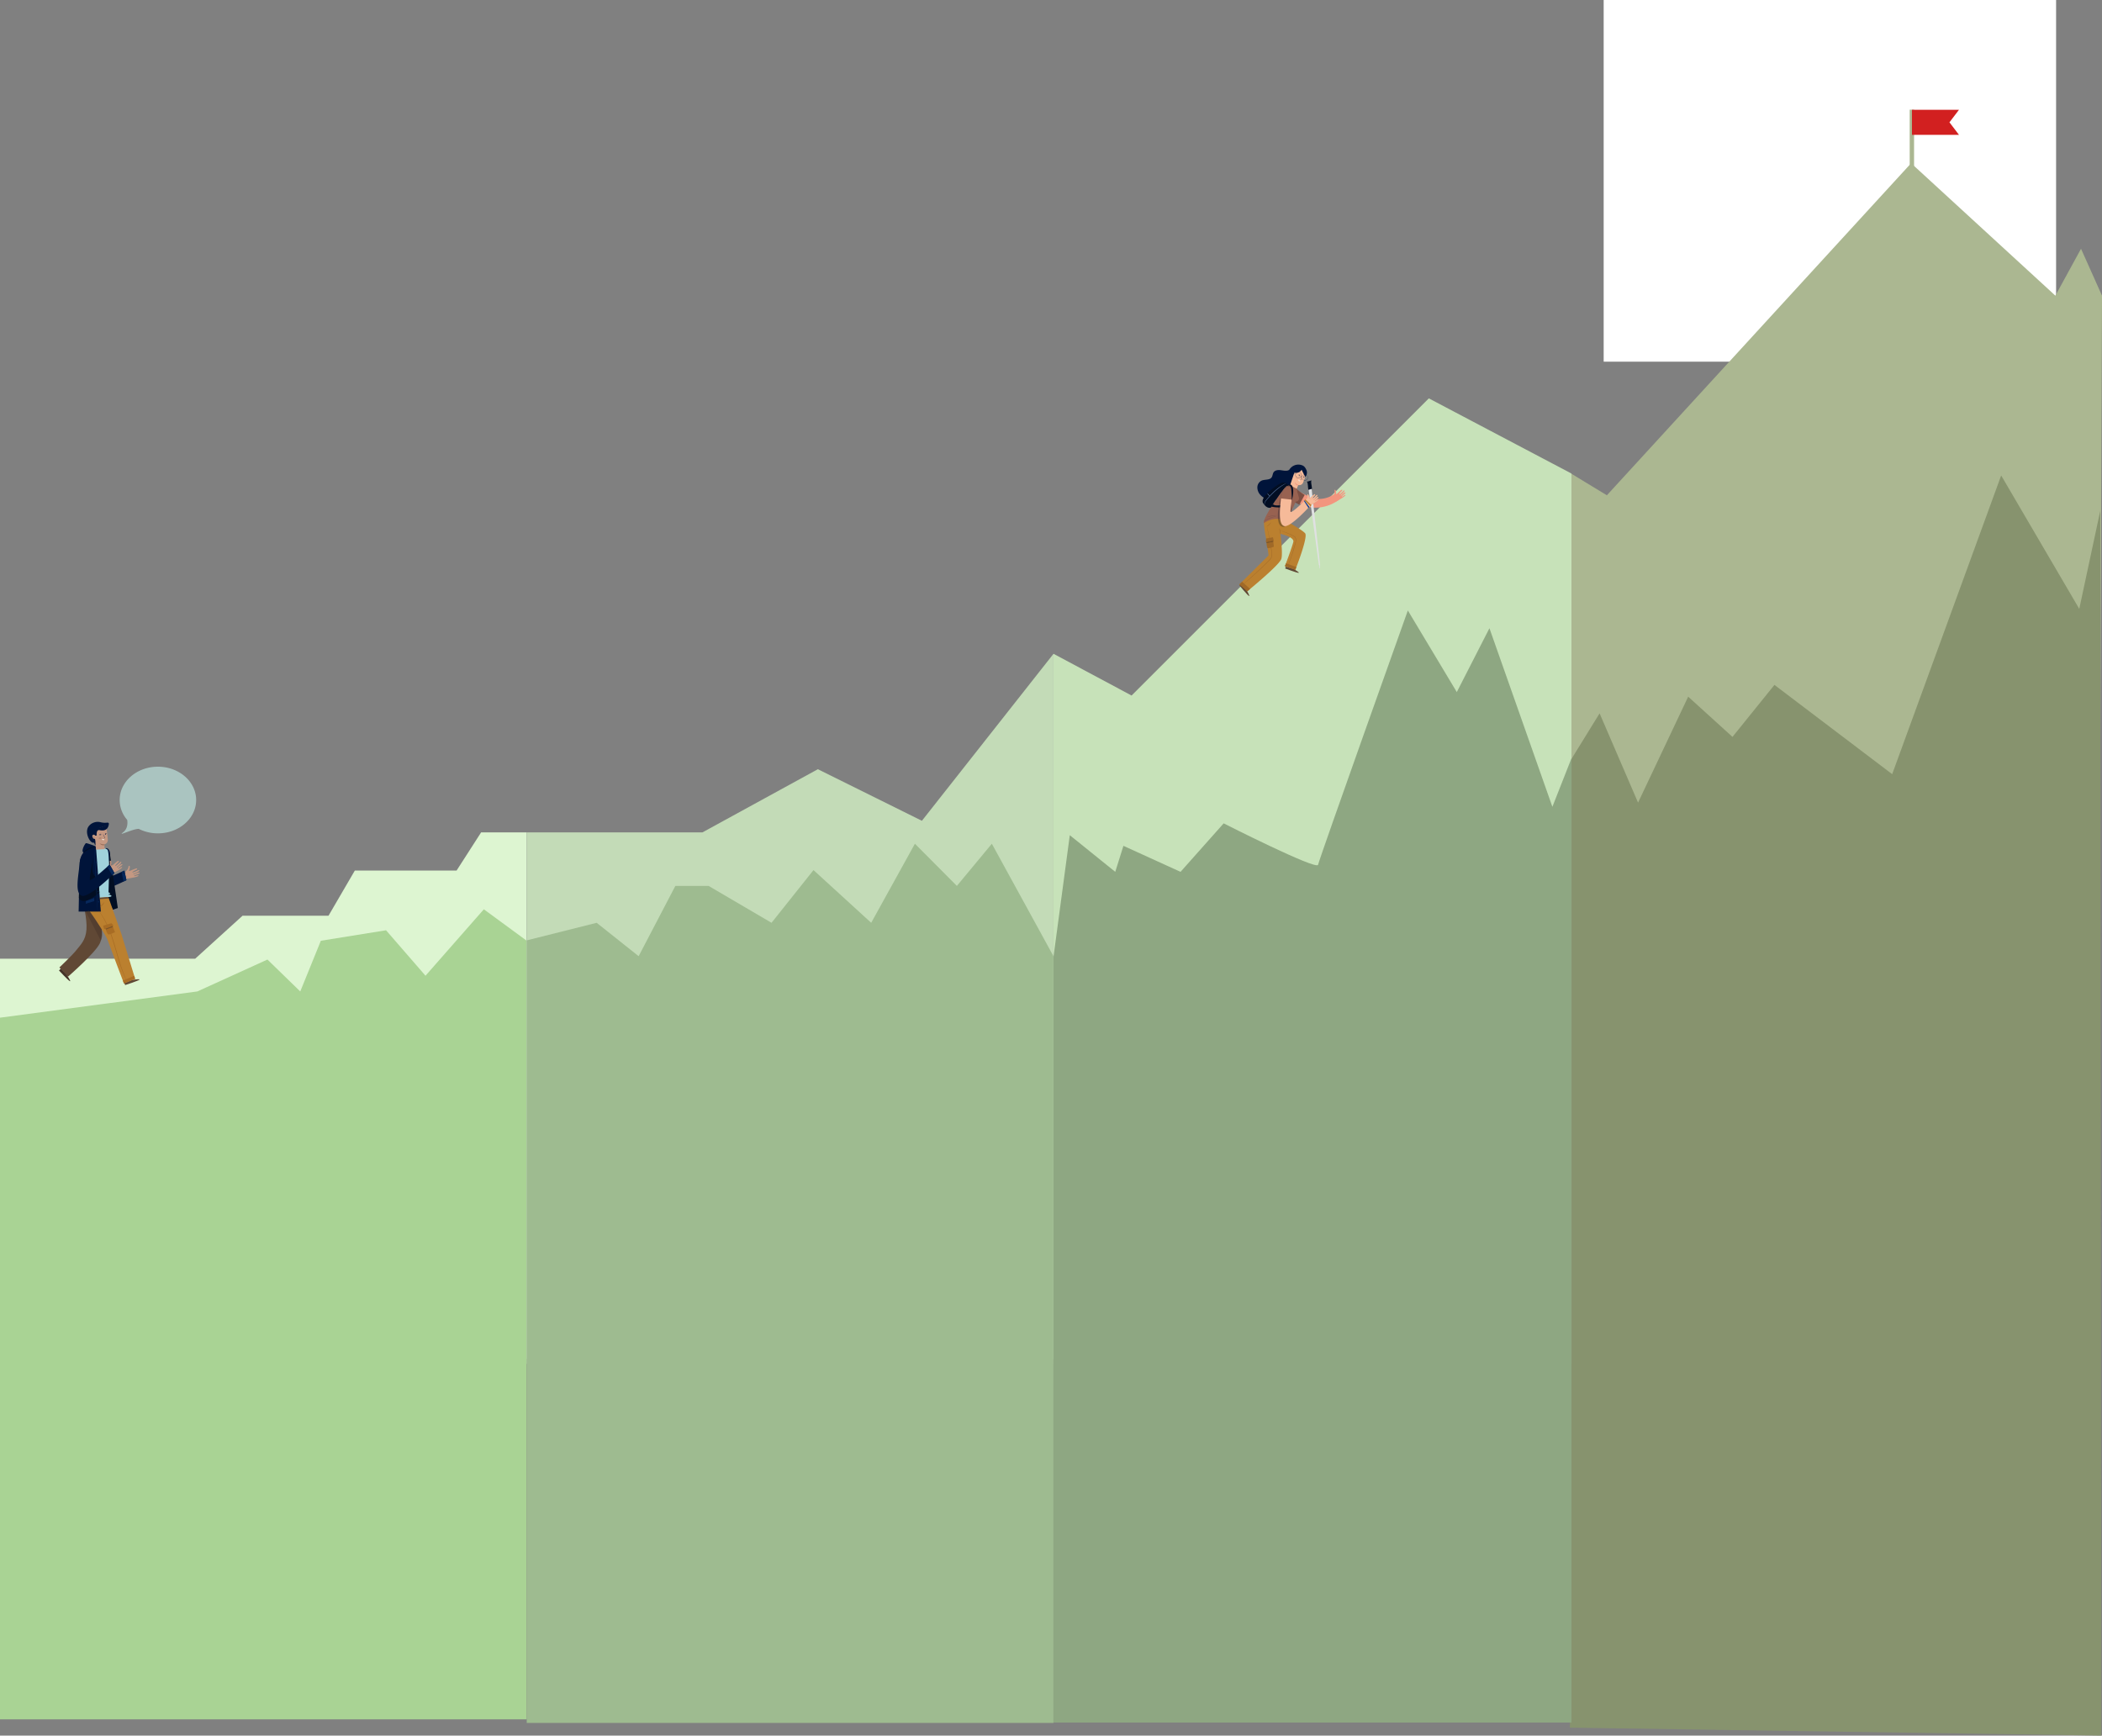 <svg xmlns="http://www.w3.org/2000/svg" width="1923.467" height="1588.411" viewBox="0 0 1923.467 1588.411"><rect x="0" y="0" width="1923.467" height="1588.411" fill="#808080" stroke="none"/><g id="Group_70" data-name="Group 70" transform="translate(3.467 -3567)"><rect id="Rectangle_109" data-name="Rectangle 109" width="414" height="331" transform="translate(1464 3567)" fill="#fff"></rect><g id="Group_69" data-name="Group 69" transform="translate(-2.467 4.635)"><g id="Group_68" data-name="Group 68"><path id="Path_7" data-name="Path 7" d="M1438,12.559l32.4,19.679,278.4-303.9,132,121.2,23.467-42.936,19.2,42.936-3.2,843.733H1438Z" transform="translate(-1 3983.411)" fill="#abb791"></path><path id="Path_8" data-name="Path 8" d="M1463.733,266.242l35.2,81.7L1544.8,250.98l40.533,36.808,38.4-47.582,107.733,81.7L1831.2,48.533l71.467,122.1,19.2-89.777.977,1120.948-486.308-7.265L1438,307.988Z" transform="translate(-1 3948.975)" fill="#87936e"></path><g id="Group_44" data-name="Group 44" transform="translate(2074 4324.244)"><path id="Path_108" data-name="Path 108" d="M2,56.3H-2V0H2Z" transform="translate(-325.5 -661.5)" fill="#abb791"></path><path id="Subtraction_1" data-name="Subtraction 1" d="M43.034,22.973H0V0H43.034L34.3,11.487l8.736,11.487h0Z" transform="translate(-325.419 -661.419)" fill="#d22020"></path></g></g><g id="Group_65" data-name="Group 65"><path id="Path_1" data-name="Path 1" d="M0,539.239H178.593L221.937,499.9H300.6l24.08-41.328h93.109l22.475-34.97H482V910H0Z" transform="translate(-1 3900.544)" fill="#ddf5d1"></path><path id="Path_2" data-name="Path 2" d="M235.529,540l30.027,29.2,18.84-46.4,59.661-9.6,36.111,41.6L433.549,494,472.8,522.8v712.56H-9.2V593.2l180.554-24Z" transform="translate(8.2 3900.544)" fill="#a9d394"></path><g id="Group_62" data-name="Group 62" transform="translate(-257.447 4308.166)"><path id="Path_109" data-name="Path 109" d="M369.579,53.625l1.213-1.28a15.049,15.049,0,0,0,2.081-2.11,4.315,4.315,0,0,0,.738-1.271,6.582,6.582,0,0,0,.465-1.771.568.568,0,0,1,1-.405c.3.418.309,1.973-.478,3.611s1.8.419,2.75-.008,3.953-1.609,4.316-1.421c.532.276.334.9-.625,1.3s-3.75,1.819-3.5,2.31,5.054-1.755,5.054-1.755.951-.645,1.258-.087c.555,1.006-4.733,3.01-5.24,3.188-.354.124-.1.667.271.514s4.744-2.345,5.319-1.326c.44.782-4.334,1.689-4.987,2.645s3.551-1.056,3.941-.291c.145.284.214.516-2.366,1.324-2.644.826-10.169,1.9-10.169,1.9l-.991-5.163" fill="#c49882"></path><g id="Group_45" data-name="Group 45"><path id="Path_110" data-name="Path 110" d="M353.962,30.4c-.6-.13-6.158,3.02-9.217,10.489-3.471,8.472-9.9,19.529-9.278,25.82a5.013,5.013,0,0,0,1.662,3.483c5.391,4.573,35.005-10.47,35.005-10.47l-1.833-8.77s-21.133,9.935-21.517,7.748c-.225-1.278,4.872-9.382,7.352-16.285C357.9,37.506,357.7,31.209,353.962,30.4Z" fill="#00143a"></path><path id="Path_111" data-name="Path 111" d="M370.3,50.949l-2.614,1.2,1.815,8.859,2.632-1.292Z" fill="#07285b"></path><path id="Path_112" data-name="Path 112" d="M369.672,53.194a.488.488,0,1,1-.316-.615A.488.488,0,0,1,369.672,53.194Z" fill="#00143a"></path></g><path id="Path_113" data-name="Path 113" d="M359.675,86.747l4.592-1.521-7.389-50.484-3.007,40.43Z" fill="#020e23"></path><path id="Path_114" data-name="Path 114" d="M344.648,29.006s-8.9-3.59-9.674-3.088-5.548,8.324-1.12,8.972S345.137,30.1,345.137,30.1Z" fill="#00143a"></path><path id="Path_115" data-name="Path 115" d="M332.246,79.688s3.983,14.793,3.342,24.971-5.691,14.449-9.145,18.934-15.626,16.015-15.626,16.015l7.841,8.448s24.906-21.658,29.1-30.443,0-23.062,0-23.062Z" fill="#604835"></path><path id="Path_116" data-name="Path 116" d="M354.669,50.152l.764-1.589a15.02,15.02,0,0,0,1.338-2.645,4.334,4.334,0,0,0,.314-1.435,6.608,6.608,0,0,0-.1-1.829c-.164-.54.414-1,.824-.69s.9,1.785.647,3.585,1.842-.151,2.617-.847,3.272-2.741,3.675-2.672c.591.1.592.752-.2,1.43s-3.016,2.877-2.628,3.268,4.277-3.215,4.277-3.215.708-.9,1.171-.467c.836.788-3.587,4.312-4.016,4.637-.3.225.108.666.415.406s3.8-3.682,4.66-2.887c.658.61-3.611,2.932-3.94,4.042s3.058-2.09,3.663-1.482c.225.227.362.427-1.849,1.984-2.264,1.594-9.1,4.916-9.1,4.916l-2.521-4.614" fill="#c49882"></path><path id="Path_117" data-name="Path 117" d="M332.628,65.788c-.256.014-3.091,8.356-.382,13.9.272.557,2.4,3.615,2.4,3.615,7.5,8.876,19.119,27.974,20.125,30.793,2.916,8.177,15.126,40.245,15.126,40.245l10.2-4.347-12.566-41.033L354.73,72.753Z" fill="#bb802f"></path><path id="Path_118" data-name="Path 118" d="M377.838,150.925s7.454-1.183,6.1-.054-12.957,4.853-12.957,4.853l-.754-1.719Z" fill="#604835"></path><path id="Path_119" data-name="Path 119" d="M317.649,146.641s4.291,6.21,2.686,5.476-9.888-9.714-9.888-9.714l1.683-1.73Z" fill="#443327"></path><g id="Group_46" data-name="Group 46"><path id="Path_120" data-name="Path 120" d="M345.137,71.8c.118.021.174.51-.082,1.246a4.512,4.512,0,0,1-.65,1.193,5.321,5.321,0,0,1-2.709,1.88,4.556,4.556,0,0,1-1.346.191c-.779-.018-1.217-.242-1.2-.36.022-.145.47-.174,1.128-.324a7.164,7.164,0,0,0,1.117-.352,7.58,7.58,0,0,0,1.246-.678,7.431,7.431,0,0,0,1.071-.93,7.163,7.163,0,0,0,.721-.922C344.809,72.18,344.994,71.77,345.137,71.8Z" fill="#6a401b"></path></g><path id="Path_121" data-name="Path 121" d="M340.605,31.438a7.427,7.427,0,0,0-6.751,3.452c-2.615,3.964-2.465,42.212-2.465,42.212l24.2-1.927s1.8-41.289-.917-43.428S345.963,29.6,340.605,31.438Z" fill="#a0d2db"></path><path id="Path_122" data-name="Path 122" d="M329.382,43.671c-.133,1.19-.983,44.807-.983,44.807h20.313L344.3,29.82S331.12,28.1,329.382,43.671Z" fill="#00143a"></path><path id="Path_123" data-name="Path 123" d="M328.648,75.931l.13-6.231,18.2-4.268.415,5.522S332.52,84.751,328.648,75.931Z" fill="#020e23"></path><path id="Path_124" data-name="Path 124" d="M344.3,56.713s-3.818,4.02-5.73,3.233,3.572-21.615,3.572-21.615S338.568,54.29,344.3,56.713Z" fill="#020e23"></path><path id="Path_125" data-name="Path 125" d="M334.974,78.877,342.657,76v2.879l-7.683,2.448Z" fill="#07285b"></path><g id="Group_47" data-name="Group 47"><path id="Path_126" data-name="Path 126" d="M345.8,88.478a3.19,3.19,0,0,1-.071-.585l-.128-1.682c-.1-1.472-.23-3.584-.4-6.189-.319-5.228-.733-12.451-1.166-20.43s-.8-15.207-1.052-20.438c-.115-2.609-.209-4.723-.274-6.2-.025-.722-.044-1.287-.058-1.683a3.482,3.482,0,0,1,0-.591,3.32,3.32,0,0,1,.074.582c.036.385.08.954.131,1.684.094,1.472.23,3.584.4,6.189.318,5.228.732,12.451,1.165,20.433s.8,15.2,1.053,20.436c.115,2.608.209,4.722.274,6.2.024.724.042,1.29.055,1.686A3.437,3.437,0,0,1,345.8,88.478Z" fill="#07285b"></path></g><g id="Group_48" data-name="Group 48"><path id="Path_127" data-name="Path 127" d="M336.177,32.573c-.613.06-6.164,3.051-6.8,11.1-.717,9.127-3.465,21.621-.946,27.419a5,5,0,0,0,2.646,2.809c6.53,2.708,30.133-20.663,30.133-20.663l-4.424-7.791S339.7,61.361,338.669,59.4c-.605-1.148,1.773-10.422,2.026-17.752C340.874,36.434,339.979,32.206,336.177,32.573Z" fill="#00143a"></path><path id="Path_128" data-name="Path 128" d="M356.791,45.445l-2.121,1.945,4.434,7.881,2.111-2.034Z" fill="#07285b"></path><path id="Path_129" data-name="Path 129" d="M356.878,47.775a.488.488,0,1,1-.489-.489A.488.488,0,0,1,356.878,47.775Z" fill="#00143a"></path></g><path id="Path_130" data-name="Path 130" d="M347.2,79.585a.489.489,0,1,1-.488-.488A.489.489,0,0,1,347.2,79.585Z" fill="#07285b"></path><circle id="Ellipse_4" data-name="Ellipse 4" cx="0.488" cy="0.488" r="0.488" transform="translate(345.734 69.481)" fill="#07285b"></circle><circle id="Ellipse_5" data-name="Ellipse 5" cx="0.488" cy="0.488" r="0.488" transform="translate(344.648 52.234)" fill="#07285b"></circle><circle id="Ellipse_6" data-name="Ellipse 6" cx="0.488" cy="0.488" r="0.488" transform="translate(344.16 42.889)" fill="#07285b"></circle><g id="Group_56" data-name="Group 56"><g id="Group_55" data-name="Group 55"><path id="Path_131" data-name="Path 131" d="M352.313,31.36a35.086,35.086,0,0,1-.289-4.463A3.928,3.928,0,0,0,355.1,22.92c-.159-3.269-1.183-10.737-1.183-10.737l-6.286-2.259-6.014,5.694-1.02,3.756L343.8,27.5l.6,4.243Z" fill="#c49882"></path><g id="Group_50" data-name="Group 50"><path id="Path_132" data-name="Path 132" d="M353.4,17.554a.418.418,0,1,1-.461-.37A.418.418,0,0,1,353.4,17.554Z" fill="#00143a"></path><g id="Group_49" data-name="Group 49"><path id="Path_133" data-name="Path 133" d="M354.221,17.216c-.048.06-.384-.167-.834-.142s-.763.278-.816.223c-.026-.024.019-.129.155-.246a1.11,1.11,0,0,1,1.316-.065C354.189,17.09,354.244,17.19,354.221,17.216Z" fill="#00143a"></path></g></g><g id="Group_52" data-name="Group 52"><path id="Path_134" data-name="Path 134" d="M348.2,17.809a.418.418,0,1,1-.565.172A.418.418,0,0,1,348.2,17.809Z" fill="#00143a"></path><g id="Group_51" data-name="Group 51"><path id="Path_135" data-name="Path 135" d="M349.26,17.763c-.048.06-.384-.168-.834-.142s-.762.277-.816.223c-.026-.025.019-.13.155-.247a1.113,1.113,0,0,1,1.317-.064C349.228,17.636,349.283,17.736,349.26,17.763Z" fill="#00143a"></path></g></g><g id="Group_53" data-name="Group 53"><path id="Path_136" data-name="Path 136" d="M351.291,21.365a2.876,2.876,0,0,1,.721-.177c.114-.018.221-.048.234-.131a.631.631,0,0,0-.1-.35l-.409-.894a16.439,16.439,0,0,1-.945-2.344,16.524,16.524,0,0,1,1.122,2.265l.4.9a.731.731,0,0,1,.1.466.283.283,0,0,1-.176.185.7.7,0,0,1-.193.039A2.8,2.8,0,0,1,351.291,21.365Z" fill="#00143a"></path></g><g id="Group_54" data-name="Group 54" opacity="0.54"><path id="Path_137" data-name="Path 137" d="M349.279,21.14c.029.372-.511.7-1.2.792s-1.291-.087-1.352-.454.468-.788,1.19-.883S349.251,20.771,349.279,21.14Z" fill="#996d59"></path></g><path id="Path_138" data-name="Path 138" d="M349.859,21.951a8.656,8.656,0,0,0,2.246.507,1.245,1.245,0,0,1-1.437.584C349.668,22.744,349.859,21.951,349.859,21.951Z" fill="#f3f0eb"></path><path id="Path_139" data-name="Path 139" d="M352.024,26.9a8.161,8.161,0,0,1-4.463-.979,4.217,4.217,0,0,0,4.48,1.784Z" fill="#996d59"></path></g><path id="Path_140" data-name="Path 140" d="M340.135,14.208h0a2.624,2.624,0,0,0-1.57,2.26c-.094,2.3,1.9,5.192,2.767,6.576a26.8,26.8,0,0,1,2.1,4.624c.61.825.369-2.015.369-2.015a11.918,11.918,0,0,0-.5-3.768s-1.572.768-2.365-2.135a1.342,1.342,0,0,1,2.567-.769l1.4-.069s-.649-5.682,2.642-4.974c5.809,1.251,7.874-1.666,8.466-5.179" fill="#00143a"></path><path id="Path_141" data-name="Path 141" d="M354.044,7.137c.464-.055,1.436-.2,1.839.324.351.455.114,1.212-.079,1.675L348,11.791l-5.5,2.989-2.4,3.4.495,3.7,2.847,2.786a2.493,2.493,0,0,1-1.684.81c-3.089-.041-7.729-8.721-4.678-14.284a9.746,9.746,0,0,1,4.8-4.03,10.564,10.564,0,0,1,6.325-.525A16.48,16.48,0,0,0,354.044,7.137Z" fill="#00143a"></path></g><g id="Group_57" data-name="Group 57"><path id="Path_142" data-name="Path 142" d="M343.506,20.618c-.015,0-.03.051-.09.118a.482.482,0,0,1-.328.156,1.2,1.2,0,0,1-.948-.756,1.592,1.592,0,0,1-.161-.69.562.562,0,0,1,.18-.489.246.246,0,0,1,.316,0c.066.056.073.114.088.112s.036-.067-.032-.163a.308.308,0,0,0-.172-.114.361.361,0,0,0-.274.045.682.682,0,0,0-.285.6,1.635,1.635,0,0,0,.165.778,1.259,1.259,0,0,0,1.139.807.517.517,0,0,0,.375-.249C343.529,20.681,343.517,20.618,343.506,20.618Z" fill="#996d59"></path></g><path id="Path_143" data-name="Path 143" d="M334.974,88.478l13.738,26.592a14.986,14.986,0,0,0,.738-10.411L338.022,87.594l-3.843.884" fill="#443327" opacity="0.44"></path><path id="Path_144" data-name="Path 144" d="M369.895,154.341l10.2-4.347-.843-2.752-10.382,4.394Z" fill="#a86c24"></path><g id="Group_58" data-name="Group 58"><path id="Path_145" data-name="Path 145" d="M351.565,79.829a4.133,4.133,0,0,1-1.1,2.5c-.93,1.232-2.037,1.86-2.12,1.732-.1-.135.787-.93,1.656-2.084S351.407,79.768,351.565,79.829Z" fill="#a86c24"></path></g><path id="Path_146" data-name="Path 146" d="M354.7,67.839a4.719,4.719,0,0,1,.688,1.9,2.169,2.169,0,0,0,1.117,1.6c.233.09.519.128.647.342.21.353-.229.756-.631.842s-.881.081-1.13.408a4.608,4.608,0,0,1,2.582.666c.245.149.5.38.468.666s-.368.454-.656.54a8.78,8.78,0,0,1-2.971.357" fill="#a0d2db"></path><path id="Path_147" data-name="Path 147" d="M347.857,77.1l8.311-.666-.582-1.261-7.827.623Z" fill="#604835"></path><g id="Group_59" data-name="Group 59"><path id="Path_148" data-name="Path 148" d="M372.9,152.766a3.314,3.314,0,0,1-.369-.614c-.219-.414-.563-1.015-.946-1.819-.8-1.592-1.857-3.945-3.014-6.912s-2.385-6.558-3.622-10.579-2.495-8.47-3.876-13.116-2.808-9.038-4.313-12.954A90.213,90.213,0,0,0,352.2,96.618a68.371,68.371,0,0,0-3.864-6.436c-.483-.745-.908-1.289-1.165-1.68a3.244,3.244,0,0,1-.382-.607,3.335,3.335,0,0,1,.475.536c.289.369.744.892,1.257,1.62a57.446,57.446,0,0,1,4.041,6.371,84.3,84.3,0,0,1,4.7,10.156c1.539,3.924,2.983,8.328,4.371,12.981s2.62,9.105,3.831,13.127,2.385,7.615,3.493,10.589,2.1,5.344,2.834,6.962c.351.816.661,1.432.846,1.863A3.328,3.328,0,0,1,372.9,152.766Z" fill="#a86c24"></path></g><g id="Group_60" data-name="Group 60"><path id="Path_149" data-name="Path 149" d="M350.861,101.332s.723,3.532,1.1,3.327c1.075-.581,8.473-3.327,8.473-3.327l-1.994-2.214Z" fill="#a86c24"></path><path id="Path_150" data-name="Path 150" d="M353.039,104.078s1.377,5.692,3.159,5.382a30.367,30.367,0,0,0,5.5-2.169l-2.233-5.619Z" fill="#a86c24"></path><path id="Path_151" data-name="Path 151" d="M353.039,104.078l6.424-2.406.361.907-6.541,2.386Z" fill="#443327" opacity="0.44"></path></g><g id="Group_61" data-name="Group 61"><path id="Path_152" data-name="Path 152" d="M343.658,29.322c.025.29-2.758.572-5.756,2.089-3.02,1.476-4.922,3.526-5.139,3.331-.094-.08.261-.709,1.058-1.55a12.221,12.221,0,0,1,1.523-1.344,13.9,13.9,0,0,1,4.449-2.213,12.4,12.4,0,0,1,1.991-.405C342.936,29.1,343.651,29.2,343.658,29.322Z" fill="#020e23"></path></g></g><path id="Union_1" data-name="Union 1" d="M-34.4,619.6c4.258-3.193,4.266-8.335,3.795-11.419A27.88,27.88,0,0,1-37.5,590c0-16.845,15.67-30.5,35-30.5s35,13.655,35,30.5-15.67,30.5-35,30.5a38.85,38.85,0,0,1-17.564-4.112c-2.388.067-5.851,1.157-8.911,2.247-3.158,1.125-5.886,2.25-6.556,2.25C-35.91,620.884-35.632,620.523-34.4,619.6Z" transform="translate(146 3704.544)" fill="#aac4c0"></path></g><g id="Group_66" data-name="Group 66"><path id="Path_4" data-name="Path 4" d="M482,423.6H642.8l105.6-57.8L843.6,413,964,260.2V905.6H482Z" transform="translate(-1 3900.544)" fill="#c3dbb7"></path><path id="Path_3" data-name="Path 3" d="M482,522.446l64-16.081,38.4,30.554L618,472.595h30.4l57.6,33.77,38.4-48.243,52.8,48.243L837.2,434l38.4,38.595L907.6,434,964,536.919v701.745H482Z" transform="translate(-1 3900.544)" fill="#9ebb90"></path></g><g id="Group_67" data-name="Group 67"><path id="Path_5" data-name="Path 5" d="M964.017,260.15l71.45,38.21,272-271.96L1438,95.2V910H964Z" transform="translate(-1 3900.544)" fill="#c7e2b9"></path><path id="Path_6" data-name="Path 6" d="M964,537.666l14.933-111.484,41.6,33.553L1028,435.924l52.267,23.812,39.467-44.377s85.333,43.295,86.4,37.883,82.133-232.709,82.133-232.709l44.8,74.683,29.867-58.448,57.6,163.437L1438,355.829v882.457H964Z" transform="translate(-1 3900.544)" fill="#8ea782"></path><g id="Group_43" data-name="Group 43" transform="translate(1133 3987.544)"><path id="Path_57" data-name="Path 57" d="M530.363,274.893l.6-1.416a13.145,13.145,0,0,0,1.063-2.359,3.775,3.775,0,0,0,.217-1.263,5.771,5.771,0,0,0-.157-1.591c-.164-.465.322-.886.692-.634a4.076,4.076,0,0,1,.705,3.1c-.147,1.579,1.6-.2,2.248-.841s2.746-2.518,3.1-2.474c.519.064.546.632-.116,1.254s-2.517,2.628-2.163,2.954,3.6-2.972,3.6-2.972.582-.816,1-.453c.759.655-2.959,3.9-3.32,4.2-.252.209.12.577.377.339s3.171-3.36,3.95-2.7c.6.506-3.033,2.7-3.277,3.679s2.585-1.942,3.137-1.435c.205.188.332.358-1.535,1.8-1.912,1.479-7.743,4.643-7.743,4.643l-2.379-3.924" transform="translate(-444.92 -244.46)" fill="#f2957e"></path><g id="Group_42" data-name="Group 42"><path id="Path_58" data-name="Path 58" d="M492.941,265.012s16.447,10.874,24.711,10.9a24.735,24.735,0,0,0,15.066-5.028l3.787,5.486a35.883,35.883,0,0,1-24.238,7.462c-8.316-.438-17.875-7.158-17.875-7.158Z" transform="translate(-444.92 -244.46)" fill="#f2957e"></path><g id="Group_19" data-name="Group 19" transform="translate(61.863 14.455)"><path id="Path_59" data-name="Path 59" d="M507.407,260.107l10.42,76.372,1.039-.047-8.536-77.2-2.924.875" transform="translate(-506.783 -258.915)" fill="#e0e1e2"></path><path id="Path_60" data-name="Path 60" d="M506.783,260.1l4.189-1.185s-.112.619-.21,1.007.762,6.713.762,6.713l-3.407.958s-.709-6.486-.859-6.785A5.141,5.141,0,0,0,506.783,260.1Z" transform="translate(-506.783 -258.915)" fill="#020e23"></path><path id="Path_61" data-name="Path 61" d="M518.006,336.31l.489,3.225.344-.015-.15-3.339Z" transform="translate(-506.783 -258.915)" fill="#e0e1e2"></path></g><path id="Path_62" data-name="Path 62" d="M467.49,296.418a79.564,79.564,0,0,0,1.687,14.181c1.148,4.974,2.553,17.023,2.553,17.023l-26.81,26.6,7.293,6.26s29.31-23.911,31.188-29.616c1.581-4.8-.781-23-.781-23s12.843,2.813,11.784,7.381c-1.046,4.512-7.7,22.228-7.7,22.228l9.48,3.4s11.962-30.185,9.005-33.536c-3-3.394-17.23-11.143-17.23-11.143S475.149,286.776,467.49,296.418Z" transform="translate(-444.92 -244.46)" fill="#bb802f"></path><path id="Path_63" data-name="Path 63" d="M497.25,266.589a50.864,50.864,0,0,0,7.561,5.648l-4.963,8.976-4.586-2.574Z" transform="translate(-444.92 -244.46)" fill="#7c4f43"></path><path id="Path_64" data-name="Path 64" d="M505.514,279.04l.6-1.415a13.106,13.106,0,0,0,1.062-2.359A3.751,3.751,0,0,0,507.4,274a5.81,5.81,0,0,0-.157-1.591c-.164-.464.322-.886.691-.634a4.073,4.073,0,0,1,.7,3.1c-.146,1.579,1.6-.2,2.248-.841s2.746-2.518,3.1-2.474c.519.065.546.633-.116,1.255s-2.516,2.627-2.163,2.953,3.6-2.971,3.6-2.971.582-.817,1-.454c.76.655-2.958,3.9-3.32,4.2-.251.209.12.576.378.338s3.17-3.36,3.95-2.7c.6.506-3.034,2.7-3.277,3.679s2.585-1.943,3.136-1.436c.2.189.332.358-1.534,1.8-1.912,1.48-7.744,4.643-7.744,4.643l-2.379-3.923" transform="translate(-444.92 -244.46)" fill="#c49882"></path><path id="Path_65" data-name="Path 65" d="M490.911,249.193c-2.153,1.432-4.993.845-7.55.466s-5.665-.25-7.06,1.926c-.878,1.368-.8,3.2-1.712,4.54-1.888,2.775-6.255,1.677-9.311,3.064a6.892,6.892,0,0,0-3.776,5.777,9.992,9.992,0,0,0,2.259,6.715,14.837,14.837,0,0,0,13.326,5.2,19.892,19.892,0,0,0,12.649-7.282,30.476,30.476,0,0,0,6.058-13.505c.363-1.816.574-3.823-.379-5.411s-3.521-2.244-4.65-.777" transform="translate(-444.92 -244.46)" fill="#00143a"></path><path id="Path_66" data-name="Path 66" d="M485.606,266.52c-4.637,6.4-19.189,26.933-18.214,31.507,0,0,11.371-8.133,20.08-.9,0,0,11.176-21.089,10.8-24.264a27.628,27.628,0,0,1-.587-5.885c.241-2.522-2.178-4.275-5.424-4.134A8.756,8.756,0,0,0,485.606,266.52Z" transform="translate(-444.92 -244.46)" fill="#986251"></path><path id="Path_67" data-name="Path 67" d="M451.651,359.457s3.551,6.028,2.117,5.242-8.585-9.53-8.585-9.53l1.228-1.234Z" transform="translate(-444.92 -244.46)" fill="#604835"></path><path id="Path_68" data-name="Path 68" d="M494.714,340.053s6.088,3.45,4.453,3.485-12.2-3.97-12.2-3.97l.447-1.681Z" transform="translate(-444.92 -244.46)" fill="#604835"></path><g id="Group_30" data-name="Group 30" transform="translate(45.206)"><path id="Path_69" data-name="Path 69" d="M497.574,266.574a25.876,25.876,0,0,1,1.443-3.4,3.641,3.641,0,0,0,4.2-2.013c1.23-2.774,3.49-9.385,3.49-9.385l-4.266-4.489-6.5,2.72-4.557,13.441Z" transform="translate(-490.126 -244.46)" fill="#f6ba99"></path><g id="Group_20" data-name="Group 20" transform="translate(6.207 6.867)"><path id="Path_70" data-name="Path 70" d="M498.779,251.366c0,.021-.234.035-.624.185a2.643,2.643,0,0,0-1.309,1.116,2.587,2.587,0,0,0-.094,2.469,2.547,2.547,0,0,0,1.021,1.088,2.561,2.561,0,0,0,3.017-.322,2.552,2.552,0,0,0,.768-1.281,2.585,2.585,0,0,0-.615-2.393,2.649,2.649,0,0,0-1.515-.814c-.413-.064-.648-.027-.649-.048a.641.641,0,0,1,.168-.028,2.145,2.145,0,0,1,.49.007,2.646,2.646,0,0,1,1.6.8,2.677,2.677,0,0,1,.639,1.079,2.733,2.733,0,0,1,.044,1.441,2.7,2.7,0,0,1-.81,1.371,2.723,2.723,0,0,1-3.225.345,2.7,2.7,0,0,1-1.081-1.169,2.73,2.73,0,0,1-.262-1.417,2.7,2.7,0,0,1,.4-1.19,2.639,2.639,0,0,1,1.394-1.116,2.057,2.057,0,0,1,.477-.11A.616.616,0,0,1,498.779,251.366Z" transform="translate(-496.333 -251.327)" fill="#00143a"></path></g><g id="Group_21" data-name="Group 21" transform="translate(12.135 9.058)"><path id="Path_71" data-name="Path 71" d="M505.924,253.725c-.006.02-.226-.074-.641-.113a2.643,2.643,0,0,0-1.67.414,2.588,2.588,0,0,0-1.185,2.168,2.539,2.539,0,0,0,.427,1.429,2.559,2.559,0,0,0,2.845,1.058,2.551,2.551,0,0,0,1.257-.8,2.583,2.583,0,0,0,.519-2.416,2.645,2.645,0,0,0-.993-1.4c-.341-.242-.568-.314-.559-.333a.636.636,0,0,1,.163.05,2.112,2.112,0,0,1,.435.225,2.641,2.641,0,0,1,1.076,1.425,2.691,2.691,0,0,1,.09,1.252,2.731,2.731,0,0,1-.6,1.308,2.694,2.694,0,0,1-1.336.866,2.723,2.723,0,0,1-3.041-1.131,2.7,2.7,0,0,1-.445-1.528,2.724,2.724,0,0,1,.4-1.385,2.693,2.693,0,0,1,.885-.889,2.645,2.645,0,0,1,1.746-.376,2.073,2.073,0,0,1,.476.115A.611.611,0,0,1,505.924,253.725Z" transform="translate(-502.262 -253.518)" fill="#00143a"></path></g><g id="Group_22" data-name="Group 22" transform="translate(11.292 10.636)"><path id="Path_72" data-name="Path 72" d="M502.494,255.513c-.018.046-.272-.006-.569-.116s-.524-.238-.506-.284.272,0,.568.115S502.511,255.466,502.494,255.513Z" transform="translate(-501.418 -255.096)" fill="#00143a"></path></g><g id="Group_23" data-name="Group 23" transform="translate(3.902 7.898)"><path id="Path_73" data-name="Path 73" d="M496.6,253.321a10.529,10.529,0,0,1-2.571-.956,10.42,10.42,0,0,1,2.571.956Z" transform="translate(-494.028 -252.357)" fill="#00143a"></path></g><path id="Path_74" data-name="Path 74" d="M494.716,251.848s4.847,1.3,7.255-2.643l3.336,6.581a5.847,5.847,0,0,0,.985-6.544c-1.727-3.972-3.884-4.084-4.988-4.494a9.688,9.688,0,0,0-10.394,4.131,13.486,13.486,0,0,0-.784,1.262Z" transform="translate(-490.126 -244.46)" fill="#00143a"></path><g id="Group_25" data-name="Group 25" transform="translate(13.34 10.822)"><path id="Path_75" data-name="Path 75" d="M504.368,256.332a.388.388,0,1,1-.228-.5A.387.387,0,0,1,504.368,256.332Z" transform="translate(-503.466 -255.281)" fill="#00143a"></path><g id="Group_24" data-name="Group 24"><path id="Path_76" data-name="Path 76" d="M504.867,256.066c-.064.03-.248-.3-.631-.464s-.747-.088-.769-.155c-.011-.031.07-.1.231-.14a1.03,1.03,0,0,1,1.117.495C504.894,255.948,504.9,256.054,504.867,256.066Z" transform="translate(-503.466 -255.281)" fill="#00143a"></path></g></g><g id="Group_27" data-name="Group 27" transform="translate(9.004 9.209)"><path id="Path_77" data-name="Path 77" d="M500.157,254.766a.387.387,0,1,1-.228-.5A.386.386,0,0,1,500.157,254.766Z" transform="translate(-499.13 -253.669)" fill="#00143a"></path><g id="Group_26" data-name="Group 26"><path id="Path_78" data-name="Path 78" d="M500.531,254.454c-.065.03-.248-.3-.632-.465s-.747-.087-.768-.155c-.012-.031.069-.1.231-.14a1.03,1.03,0,0,1,1.117.495C500.557,254.336,500.561,254.442,500.531,254.454Z" transform="translate(-499.13 -253.669)" fill="#00143a"></path></g></g><g id="Group_28" data-name="Group 28" transform="translate(10.587 10.387)"><path id="Path_79" data-name="Path 79" d="M500.713,258.283a2.607,2.607,0,0,1,.671.154c.1.032.2.052.249-.011a.6.6,0,0,0,.06-.334q.015-.434.033-.91a15.256,15.256,0,0,1,.193-2.335,15.54,15.54,0,0,1-.013,2.343c-.017.317-.032.62-.047.91a.678.678,0,0,1-.116.426.263.263,0,0,1-.222.08.677.677,0,0,1-.176-.048A2.6,2.6,0,0,1,500.713,258.283Z" transform="translate(-500.713 -254.847)" fill="#00143a"></path></g><g id="Group_29" data-name="Group 29" transform="translate(6.368 12.19)" opacity="0.33"><path id="Path_80" data-name="Path 80" d="M498.763,257.778c-.131.32-.715.367-1.323.156s-1.033-.609-.931-.939.715-.457,1.352-.235S498.893,257.46,498.763,257.778Z" transform="translate(-496.494 -256.65)" fill="#f2957e"></path></g><path id="Path_81" data-name="Path 81" d="M499.283,258.173c-.3-.41.851,1.057,1.65,1.354a1.155,1.155,0,0,1-1.434-.114A.875.875,0,0,1,499.283,258.173Z" transform="translate(-490.126 -244.46)" fill="#f3f0eb"></path><path id="Path_82" data-name="Path 82" d="M499.017,263.17a7.555,7.555,0,0,1-3.289-2.669,3.91,3.91,0,0,0,2.968,3.343Z" transform="translate(-490.126 -244.46)" fill="#f2957e"></path></g><path id="Path_83" data-name="Path 83" d="M497.684,266.975c-.12,1.758.872,4.122,1.33,5.823.328,1.219.8,2.507.4,3.7a2.786,2.786,0,0,1-3.407,1.682l-.562-4.143Z" transform="translate(-444.92 -244.46)" fill="#986251"></path><path id="Path_84" data-name="Path 84" d="M469.494,312.114l-.208,3.427,7.218-1.375-.78-3.19Z" transform="translate(-444.92 -244.46)" fill="#a06927"></path><path id="Path_85" data-name="Path 85" d="M469.818,315.44s.2,4.907,1.057,5.468,5.7-1.251,5.7-1.251l-.7-6.441Z" transform="translate(-444.92 -244.46)" fill="#a06927"></path><path id="Path_86" data-name="Path 86" d="M469.818,315.44l6.169-1.175.083.764-6.2,1.3Z" transform="translate(-444.92 -244.46)" fill="#020e23" opacity="0.27"></path><g id="Group_31" data-name="Group 31" transform="translate(24.751 52.84)"><path id="Path_87" data-name="Path 87" d="M473.825,297.3c.041.019-.051.34-.307.813a6.879,6.879,0,0,1-3.016,2.838c-.487.226-.814.3-.83.256a12.089,12.089,0,0,0,4.153-3.907Z" transform="translate(-469.671 -297.299)" fill="#a06927"></path></g><g id="Group_32" data-name="Group 32" transform="translate(1.883 56.578)"><path id="Path_88" data-name="Path 88" d="M470.122,301.038a.6.6,0,0,1,.058.164c.033.117.078.279.135.489.117.43.279,1.068.481,1.89.4,1.646.959,4.034,1.572,7s1.286,6.513,1.919,10.469q.228,1.485.466,3.041a15.9,15.9,0,0,1,.263,3.226,5.833,5.833,0,0,1-.33,1.659,6.669,6.669,0,0,1-.79,1.522,17.778,17.778,0,0,1-2.289,2.582c-6.567,6.511-12.75,12.16-17.31,16.148-2.278,1.995-4.145,3.584-5.446,4.668-.649.544-1.16.958-1.507,1.239l-.4.315a.7.7,0,0,1-.143.1c0-.005.036-.048.12-.126l.374-.342,1.462-1.29c1.273-1.117,3.114-2.734,5.37-4.753,4.513-4.034,10.663-9.708,17.225-16.213A17.637,17.637,0,0,0,473.6,330.3a5.728,5.728,0,0,0,1.063-3,15.68,15.68,0,0,0-.25-3.155q-.232-1.554-.454-3.039c-.614-3.953-1.258-7.5-1.841-10.47s-1.1-5.364-1.459-7.019c-.178-.821-.318-1.462-.414-1.9l-.1-.5A.652.652,0,0,1,470.122,301.038Z" transform="translate(-446.803 -301.038)" fill="#a06927"></path></g><g id="Group_33" data-name="Group 33" transform="translate(36.636 58.403)"><path id="Path_89" data-name="Path 89" d="M481.57,302.864c.043-.019.21.252.389.727a11.047,11.047,0,0,1,.5,1.911,8.357,8.357,0,0,1,.183,2.774,15.165,15.165,0,0,1-.537-2.711c-.132-.747-.273-1.417-.386-1.9S481.521,302.884,481.57,302.864Z" transform="translate(-481.555 -302.863)" fill="#a06927"></path></g><g id="Group_34" data-name="Group 34" transform="translate(37.19 60.218)"><path id="Path_90" data-name="Path 90" d="M488.946,338.274a2.076,2.076,0,0,1,.137-.428c.109-.285.263-.688.458-1.2.4-1.041.979-2.548,1.661-4.422,1.371-3.745,3.1-8.979,4.673-14.858a13.451,13.451,0,0,0,.688-4.31,5.062,5.062,0,0,0-.176-1.013,4.232,4.232,0,0,0-.4-.916,2.679,2.679,0,0,0-.694-.65c-.267-.193-.548-.366-.83-.532-1.131-.656-2.268-1.184-3.333-1.67s-2.073-.906-2.995-1.283c-1.846-.755-3.355-1.326-4.4-1.713l-1.207-.436a2.429,2.429,0,0,1-.419-.162,1.875,1.875,0,0,1,.44.092c.285.077.7.2,1.232.374,1.062.346,2.588.882,4.449,1.608.931.364,1.945.777,3.023,1.247a36.775,36.775,0,0,1,3.378,1.656c.289.167.578.343.86.544a2.938,2.938,0,0,1,.791.746,4.576,4.576,0,0,1,.439,1,5.372,5.372,0,0,1,.193,1.086,13.582,13.582,0,0,1-.693,4.429,151.807,151.807,0,0,1-4.781,14.853c-.714,1.866-1.329,3.361-1.77,4.387-.219.514-.4.909-.521,1.176A2.154,2.154,0,0,1,488.946,338.274Z" transform="translate(-482.11 -304.678)" fill="#a06927"></path></g><path id="Path_91" data-name="Path 91" d="M444.92,354.218l7.293,6.26,2.646-2.185-7.352-6.642Z" transform="translate(-444.92 -244.46)" fill="#a06927"></path><path id="Path_92" data-name="Path 92" d="M486.7,337.469l9.48,3.4,1.021-2.64-9.517-3.4Z" transform="translate(-444.92 -244.46)" fill="#a06927"></path><g id="Group_35" data-name="Group 35" transform="translate(22.513 47.364)" opacity="0.17"><path id="Path_93" data-name="Path 93" d="M479.2,291.839a13.281,13.281,0,0,1-1.8.448,33.483,33.483,0,0,0-8.314,3.147,13.338,13.338,0,0,1-1.646.858,7.415,7.415,0,0,1,1.52-1.079,25.027,25.027,0,0,1,8.388-3.176A7.469,7.469,0,0,1,479.2,291.839Z" transform="translate(-467.432 -291.823)" fill="#020e23"></path></g><g id="Group_36" data-name="Group 36" transform="translate(25.456 46.378)" opacity="0.17"><path id="Path_94" data-name="Path 94" d="M479.7,290.928c0,.11-2.136.127-4.707.613s-4.574,1.223-4.613,1.12a4.6,4.6,0,0,1,1.277-.587,20.866,20.866,0,0,1,6.64-1.235A4.633,4.633,0,0,1,479.7,290.928Z" transform="translate(-470.376 -290.837)" fill="#020e23"></path></g><path id="Path_95" data-name="Path 95" d="M489.716,263.418s-2.324-3.549-5.81-2.385-20.616,12.976-17.221,18.635,7.11,4.247,7.11,4.247S485.153,264.784,489.716,263.418Z" transform="translate(-444.92 -244.46)" fill="#020e23"></path><path id="Path_96" data-name="Path 96" d="M474.375,282.954a31.5,31.5,0,0,0,8.2.678l.11-1.923s-6.013.762-6.859-1.1l-2.062,2.234" transform="translate(-444.92 -244.46)" fill="#020e23"></path><g id="Group_38" data-name="Group 38" transform="translate(35.309 19.263)"><path id="Path_97" data-name="Path 97" d="M505.514,279.04l.6-1.415a13.106,13.106,0,0,0,1.062-2.359A3.751,3.751,0,0,0,507.4,274a5.81,5.81,0,0,0-.157-1.591c-.164-.464.322-.886.691-.634a4.073,4.073,0,0,1,.7,3.1c-.146,1.579,1.6-.2,2.248-.841s2.746-2.518,3.1-2.474c.519.065.546.633-.116,1.255s-2.516,2.627-2.163,2.953,3.6-2.971,3.6-2.971.582-.817,1-.454c.76.655-2.958,3.9-3.32,4.2-.251.209.12.576.378.338s3.17-3.36,3.95-2.7c.6.506-3.034,2.7-3.277,3.679s2.585-1.943,3.136-1.436c.2.189.332.358-1.534,1.8-1.912,1.48-7.744,4.643-7.744,4.643l-2.379-3.923" transform="translate(-480.228 -263.722)" fill="#f6ba99"></path><path id="Path_98" data-name="Path 98" d="M492.782,286.658c-.217-1.069-.083-13.876-.083-13.876s-3.222,16.773-1.256,17.01" transform="translate(-480.228 -263.722)" fill="#020e23" opacity="0.27"></path><path id="Path_99" data-name="Path 99" d="M483.192,272.568s-8.508,30.5,3.307,28.865Z" transform="translate(-480.228 -263.722)" fill="#020e23" opacity="0.27"></path><g id="Group_37" data-name="Group 37" transform="translate(1.855 0.674)"><path id="Path_100" data-name="Path 100" d="M488.7,264.437c-.532.076-4.783,3.157-5.49,9.943-.828,7.948-2.173,18.989.25,23.945a4.371,4.371,0,0,0,2.418,2.346c5.8,2.1,25.107-19.766,25.107-19.766l-3.8-5.639S492.9,289.4,491.925,287.728c-.573-.978,1.137-9.157,1.07-15.559C492.947,267.619,492,263.967,488.7,264.437Z" transform="translate(-482.083 -264.396)" fill="#f6ba99"></path></g><path id="Path_101" data-name="Path 101" d="M487.062,265.3a19.6,19.6,0,0,0-4.426,10.082l10.54,1.214s2.9-12.486-2.707-12.87A4.381,4.381,0,0,0,487.062,265.3Z" transform="translate(-480.228 -263.722)" fill="#986251"></path></g><g id="Group_39" data-name="Group 39" transform="translate(37.71 19.54)" opacity="0.27"><path id="Path_102" data-name="Path 102" d="M493.021,276.84c-.084-.005-.014-1.59.014-4.139a37.976,37.976,0,0,0-.2-4.457,6.621,6.621,0,0,0-.615-2.455,2.31,2.31,0,0,0-.864-.9,2.675,2.675,0,0,0-1.253-.349,3.555,3.555,0,0,0-1.318.2,4.252,4.252,0,0,0-1.146.642,7.963,7.963,0,0,0-1.7,1.912,21.654,21.654,0,0,0-2.051,3.933c-.928,2.364-1.151,3.945-1.246,3.925a3.818,3.818,0,0,1,.106-1.113,18.335,18.335,0,0,1,.782-2.947,20.064,20.064,0,0,1,1.993-4.071,8.273,8.273,0,0,1,1.788-2.058,4.683,4.683,0,0,1,1.29-.729,4.033,4.033,0,0,1,1.522-.233,3.193,3.193,0,0,1,1.5.425,2.837,2.837,0,0,1,1.054,1.1,6.925,6.925,0,0,1,.648,2.661,32.319,32.319,0,0,1,.089,4.517c-.057,1.282-.149,2.315-.223,3.027A4.4,4.4,0,0,1,493.021,276.84Z" transform="translate(-482.63 -264)" fill="#020e23"></path></g><path id="Path_103" data-name="Path 103" d="M505.39,276.284l5.625,5.287-.818,1.2-5.672-5.684Z" transform="translate(-444.92 -244.46)" fill="#bb802f"></path><path id="Path_104" data-name="Path 104" d="M504.031,277.672l4.26,6.644.846-1.048-4.362-5.932Z" transform="translate(-444.92 -244.46)" fill="#154593"></path><path id="Path_105" data-name="Path 105" d="M493,277.41s2.909-9.852.064-13.766a2.655,2.655,0,0,0-3.593-.611l-2.223,1.45s4.421-2.7,5.15,1.67A78.387,78.387,0,0,1,493,277.41Z" transform="translate(-444.92 -244.46)" fill="#020e23"></path><g id="Group_40" data-name="Group 40" transform="translate(23.055 17.14)"><path id="Path_106" data-name="Path 106" d="M487.79,261.6a7.133,7.133,0,0,1-.988.587c-.643.362-1.563.9-2.673,1.613s-2.385,1.625-3.747,2.71-2.8,2.35-4.247,3.748-2.766,2.791-3.942,4.079c-.588.644-1.14,1.263-1.654,1.845a18.635,18.635,0,0,0-1.358,1.659,5.248,5.248,0,0,0-1.065,2.835,6.265,6.265,0,0,0,.113,1.127.793.793,0,0,1-.119-.276,3.08,3.08,0,0,1-.134-.852,4.3,4.3,0,0,1,.2-1.352,6.263,6.263,0,0,1,.8-1.625,17.825,17.825,0,0,1,1.343-1.712c.506-.591,1.051-1.219,1.633-1.872,1.167-1.3,2.485-2.709,3.939-4.115a53.251,53.251,0,0,1,4.291-3.749,44.493,44.493,0,0,1,3.817-2.665c1.134-.687,2.078-1.2,2.744-1.522A6.85,6.85,0,0,1,487.79,261.6Z" transform="translate(-467.975 -261.6)" fill="#799dd1"></path></g><g id="Group_41" data-name="Group 41" transform="translate(25.688 26.294)"><path id="Path_107" data-name="Path 107" d="M472.749,273.45c-.078.062-.618-.491-1.207-1.234a4.259,4.259,0,0,1-.925-1.458c.078-.062.619.49,1.208,1.234A4.245,4.245,0,0,1,472.749,273.45Z" transform="translate(-470.608 -270.753)" fill="#799dd1"></path></g></g></g></g></g></g></svg>